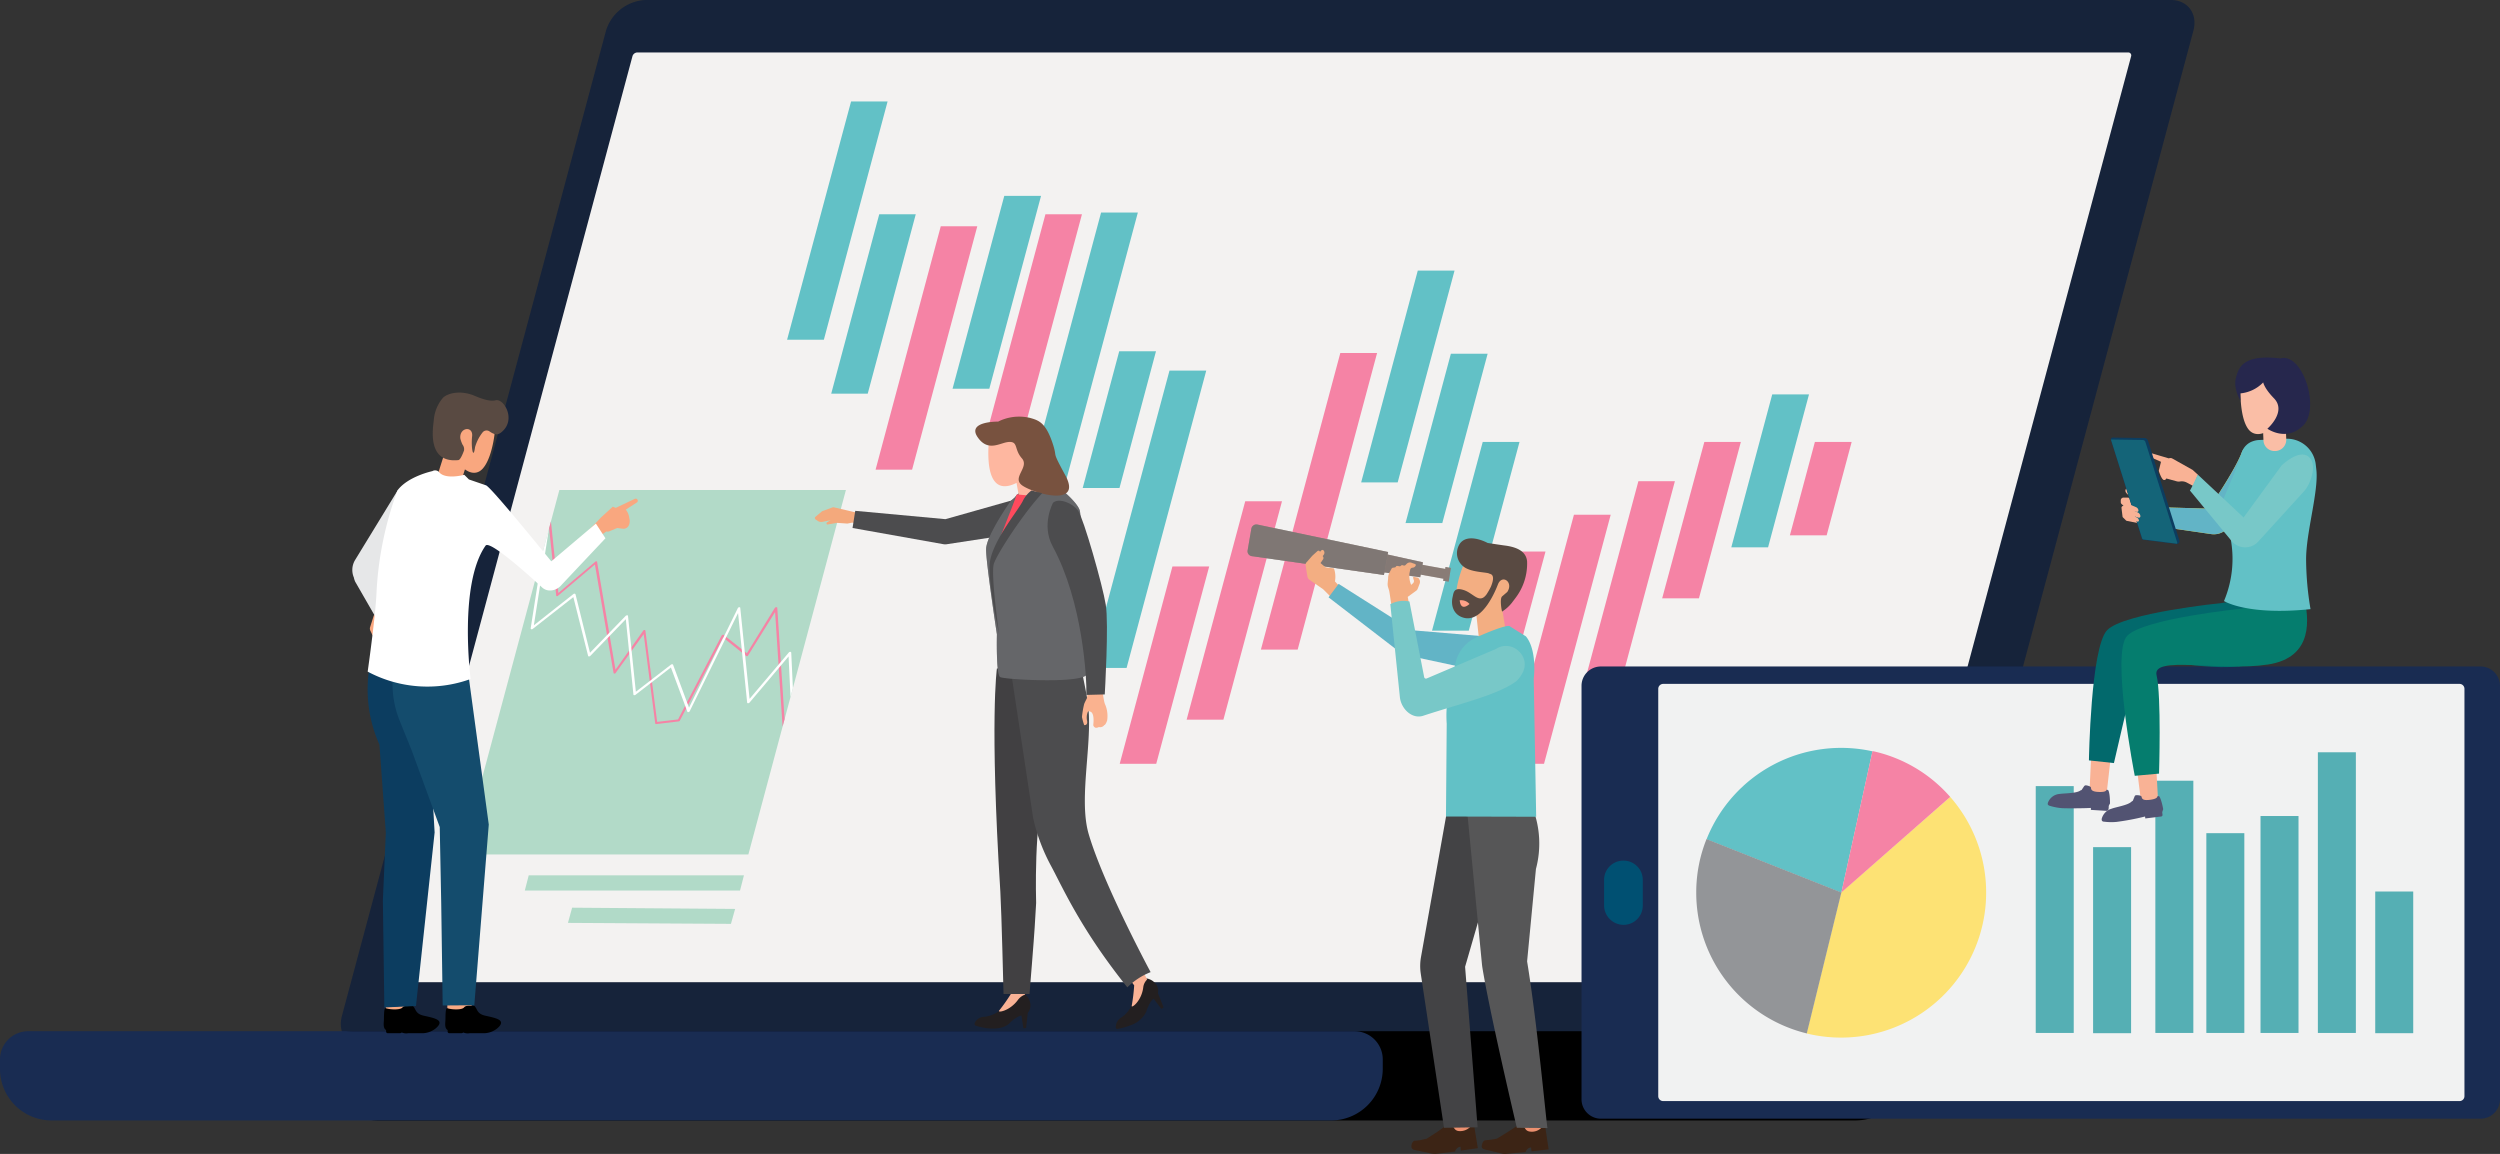 <svg xmlns="http://www.w3.org/2000/svg" xmlns:xlink="http://www.w3.org/1999/xlink" width="594.309" height="274.321" viewBox="0 0 594.309 274.321">
  <rect x="0" y="0" width="594.309" height="274.321" fill="#333333" stroke="none"/>
  <defs>
    <clipPath id="clip-path">
      <path id="Trazado_1445" data-name="Trazado 1445" d="M701.9,519.849h68.177L793.269,433.2H725.15Z" transform="translate(-701.9 -433.2)"/>
    </clipPath>
    <radialGradient id="radial-gradient" cx="0.8" cy="0.092" r="0.684" gradientTransform="matrix(-2.327, 0.087, 0.204, 1, 41.518, -2.795)" gradientUnits="objectBoundingBox">
      <stop offset="0" stop-color="#fff"/>
      <stop offset="1" stop-color="#808285"/>
    </radialGradient>
    <radialGradient id="radial-gradient-2" cx="1.039" cy="0.031" r="1.187" gradientTransform="matrix(-1.899, 0.052, 0.09, 0.907, 12.824, -0.725)" xlink:href="#radial-gradient"/>
    <radialGradient id="radial-gradient-3" cx="0.661" cy="-0.233" r="1.476" gradientTransform="translate(-31.781) scale(0.507 1)" gradientUnits="objectBoundingBox">
      <stop offset="0" stop-color="#fff"/>
      <stop offset="0.135" stop-color="#f3f3f4"/>
      <stop offset="0.378" stop-color="#d4d5d5"/>
      <stop offset="0.697" stop-color="#a2a3a5"/>
      <stop offset="1" stop-color="#6d6e71"/>
    </radialGradient>
    <radialGradient id="radial-gradient-4" cx="0.7" cy="-0.163" r="0.907" gradientTransform="translate(-17.984) scale(0.482 1)" gradientUnits="objectBoundingBox">
      <stop offset="0" stop-color="#fff"/>
      <stop offset="0.13" stop-color="#f5f5f5"/>
      <stop offset="0.348" stop-color="#dbdbdc"/>
      <stop offset="0.629" stop-color="#b0b0b2"/>
      <stop offset="0.959" stop-color="#757679"/>
      <stop offset="1" stop-color="#6d6e71"/>
    </radialGradient>
    <radialGradient id="radial-gradient-5" cx="0.516" cy="-0.334" r="1.705" gradientTransform="translate(-4.434) scale(0.36 1)" gradientUnits="objectBoundingBox">
      <stop offset="0" stop-color="#fff"/>
      <stop offset="0.156" stop-color="#fbfbfb"/>
      <stop offset="0.323" stop-color="#eee"/>
      <stop offset="0.495" stop-color="#d8d9da"/>
      <stop offset="0.67" stop-color="#bbbbbc"/>
      <stop offset="0.847" stop-color="#949597"/>
      <stop offset="1" stop-color="#6d6e71"/>
    </radialGradient>
  </defs>
  <g id="Grupo_1932" data-name="Grupo 1932" transform="translate(0)">
    <g id="Grupo_1976" data-name="Grupo 1976" transform="translate(0)">
      <g id="Grupo_1975" data-name="Grupo 1975" transform="translate(81.018 0)">
        <path id="Trazado_1422" data-name="Trazado 1422" d="M157.374,482.176h362.68a10.33,10.33,0,0,0,9.323-7.342l62.758-234.192c1.107-4.079-1.34-7.342-5.361-7.342H224.095a10.33,10.33,0,0,0-9.323,7.342L152.013,474.776C150.906,478.913,153.295,482.176,157.374,482.176Z" transform="translate(-151.742 -233.3)" fill="#16233a"/>
        <path id="Trazado_1423" data-name="Trazado 1423" d="M178.281,475.723H532.687a1.242,1.242,0,0,0,1.165-.932L592.59,255.632a.7.7,0,0,0-.7-.932H237.485a1.242,1.242,0,0,0-1.165.932L177.582,474.79A.7.7,0,0,0,178.281,475.723Z" transform="translate(-166.997 -242.23)" fill="#f3f2f1"/>
        <g id="Grupo_1968" data-name="Grupo 1968" transform="translate(106.091 24.124)">
          <g id="Grupo_1966" data-name="Grupo 1966" transform="translate(79.074 40.207)">
            <path id="Trazado_1424" data-name="Trazado 1424" d="M291.6,435.8h8.741l5.944-22.2h-8.741Z" transform="translate(-132.286 -372.868)" fill="#f583a5"/>
            <path id="Trazado_1425" data-name="Trazado 1425" d="M309,430.561h8.741l9.731-36.361h-8.741Z" transform="translate(-163.613 -364.773)" fill="#62c1c6"/>
            <path id="Trazado_1426" data-name="Trazado 1426" d="M336.8,450.777h8.741l9.964-37.177h-8.682Z" transform="translate(-207.846 -372.868)" fill="#f583a5"/>
            <path id="Trazado_1427" data-name="Trazado 1427" d="M363.7,477.441h8.682L385.2,429.6H376.52Z" transform="translate(-253.218 -379.545)" fill="#f583a5"/>
            <path id="Trazado_1428" data-name="Trazado 1428" d="M389.9,502.5h8.741l15.85-59.2H405.75Z" transform="translate(-297.773 -385.262)" fill="#f583a5"/>
            <path id="Trazado_1429" data-name="Trazado 1429" d="M416.5,499.09h8.741L436.2,458.3h-8.741Z" transform="translate(-334.979 -391.521)" fill="#f583a5"/>
            <path id="Trazado_1430" data-name="Trazado 1430" d="M427.1,458.469h8.741L447.9,413.6h-8.741Z" transform="translate(-352.862 -372.868)" fill="#62c1c6"/>
            <path id="Trazado_1431" data-name="Trazado 1431" d="M440.1,417.865h8.741l10.78-40.265H450.88Z" transform="translate(-372.156 -357.846)" fill="#62c1c6"/>
            <path id="Trazado_1432" data-name="Trazado 1432" d="M453.6,394.046h8.682L475.8,343.7h-8.741Z" transform="translate(-396.203 -343.7)" fill="#62c1c6"/>
            <path id="Trazado_1433" data-name="Trazado 1433" d="M485.2,447.808h8.741l18.88-70.508H504.08Z" transform="translate(-451.636 -357.721)" fill="#f583a5"/>
            <path id="Trazado_1434" data-name="Trazado 1434" d="M524,489.72h8.741l13.927-51.92h-8.741Z" transform="translate(-508.092 -382.967)" fill="#f583a5"/>
            <path id="Trazado_1435" data-name="Trazado 1435" d="M553.7,511.308h8.682L574.969,464.4h-8.741Z" transform="translate(-553.7 -394.067)" fill="#f583a5"/>
          </g>
          <path id="Trazado_1436" data-name="Trazado 1436" d="M554.9,455.183h8.741L582.579,384.5h-8.741Z" transform="translate(-482.935 -320.518)" fill="#62c1c6"/>
          <g id="Grupo_1967" data-name="Grupo 1967">
            <path id="Trazado_1437" data-name="Trazado 1437" d="M575.4,409.115h8.741l8.682-32.515h-8.741Z" transform="translate(-505.125 -317.222)" fill="#62c1c6"/>
            <path id="Trazado_1438" data-name="Trazado 1438" d="M582.8,384.39h8.741L608.789,320h-8.741Z" transform="translate(-525.403 -293.603)" fill="#62c1c6"/>
            <path id="Trazado_1439" data-name="Trazado 1439" d="M605.6,370.464h8.682L627.626,320.7h-8.682Z" transform="translate(-557.526 -293.895)" fill="#f583a5"/>
            <path id="Trazado_1440" data-name="Trazado 1440" d="M622.3,359.059h8.741l12.3-45.859H634.6Z" transform="translate(-582.967 -290.766)" fill="#62c1c6"/>
            <path id="Trazado_1441" data-name="Trazado 1441" d="M648.3,383.463h8.682l15.5-57.863H663.8Z" transform="translate(-627.264 -295.94)" fill="#f583a5"/>
            <path id="Trazado_1442" data-name="Trazado 1442" d="M673.4,363.355h8.682L693.5,320.7h-8.682Z" transform="translate(-662.911 -293.895)" fill="#62c1c6"/>
            <path id="Trazado_1443" data-name="Trazado 1443" d="M684.9,331.34h8.741l15.151-56.64h-8.682Z" transform="translate(-684.9 -274.7)" fill="#62c1c6"/>
          </g>
        </g>
        <g id="Grupo_1974" data-name="Grupo 1974" transform="translate(28.707 116.484)">
          <g id="Grupo_1973" data-name="Grupo 1973">
            <g id="Grupo_1969" data-name="Grupo 1969" clip-path="url(#clip-path)">
              <path id="Trazado_1444" data-name="Trazado 1444" d="M701.9,519.849h68.177L793.269,433.2H725.15Z" transform="translate(-701.9 -433.2)" fill="#b2dac8"/>
            </g>
            <g id="Grupo_1972" data-name="Grupo 1972" clip-path="url(#clip-path)">
              <g id="Grupo_1970" data-name="Grupo 1970" transform="translate(20.278 3.788)">
                <path id="Trazado_1446" data-name="Trazado 1446" d="M782.507,497.855l.583-.175-2.214-33.739c0-.117-.117-.175-.233-.175a.5.5,0,0,0-.35.175l-6.643,10.78-5.536-4.37a.177.177,0,0,0-.233,0,.808.808,0,0,0-.233.175l-10.372,19.929-4.953.583-2.8-21.677c0-.117-.117-.175-.233-.175h0a.32.32,0,0,0-.291.175l-6.585,9.265-4.37-25.581a.155.155,0,0,0-.175-.175.321.321,0,0,0-.291.117l-8.741,7.4L726.683,439.7l-.583.175,2.214,21.094a.154.154,0,0,0,.175.175c.117,0,.233,0,.291-.117l8.741-7.4,4.429,25.756c.058.233.408.233.525,0l6.643-9.207,2.739,21.211c0,.117.117.175.233.175l5.361-.641a.387.387,0,0,0,.291-.233L768,470.992l5.478,4.37a.351.351,0,0,0,.233.058c.117,0,.175-.117.233-.175l6.41-10.314Z" transform="translate(-726.1 -439.7)" fill="#f583a5"/>
              </g>
              <g id="Grupo_1971" data-name="Grupo 1971" transform="translate(16.432 3.788)">
                <path id="Trazado_1447" data-name="Trazado 1447" d="M784.959,491.154l.641-.175-.758-16.374c0-.117-.058-.175-.233-.233a.5.5,0,0,0-.35.175l-9.323,11.013-2.214-21.619c0-.117-.117-.175-.233-.175a.479.479,0,0,0-.35.233l-11.6,23.658-3.788-10.2c0-.058-.117-.117-.175-.117a.525.525,0,0,0-.291.058L747.9,483.87l-1.865-18.006a.186.186,0,0,0-.175-.175.827.827,0,0,0-.35.117L737,474.6l-3.438-13.869c0-.058-.117-.117-.175-.175a.437.437,0,0,0-.291.058l-9.44,7.459,4.429-28.378-.641.058L722.9,468.777c0,.117.058.233.117.233a.385.385,0,0,0,.35-.058l9.673-7.575,3.5,13.927c0,.117.117.175.233.175a.445.445,0,0,0,.291-.117l8.449-8.741,1.806,17.889a.155.155,0,0,0,.175.175.436.436,0,0,0,.291-.058l8.449-6.526,3.9,10.489a.213.213,0,0,0,.291.117.387.387,0,0,0,.291-.233L772.2,465.165l2.156,21.269c0,.117.117.175.233.175a.5.5,0,0,0,.35-.175l9.265-10.955Z" transform="translate(-722.9 -439.7)" fill="#fff"/>
              </g>
            </g>
          </g>
          <path id="Trazado_1449" data-name="Trazado 1449" d="M743.5,594.013h51.162l.932-3.613H744.432Z" transform="translate(-728.466 -498.798)" fill="#b1dac8"/>
          <path id="Trazado_1450" data-name="Trazado 1450" d="M747.1,607.213l38.75.233.991-3.555-38.75-.291Z" transform="translate(-721.81 -504.306)" fill="#b1dac8"/>
        </g>
      </g>
      <path id="Trazado_1451" data-name="Trazado 1451" d="M280.769,675.211H631.854a13.156,13.156,0,0,0,13.169-13.169v-.874A7.162,7.162,0,0,0,637.856,654H274.767a7.162,7.162,0,0,0-7.167,7.167v.874A13.156,13.156,0,0,0,280.769,675.211Z" transform="translate(-190.857 -408.853)"/>
      <path id="Trazado_1452" data-name="Trazado 1452" d="M495.137,675.211H799.313a12.3,12.3,0,0,0,12.3-12.3V660.7a6.7,6.7,0,0,0-6.7-6.7H489.6a6.7,6.7,0,0,0-6.7,6.7v2.214A12.248,12.248,0,0,0,495.137,675.211Z" transform="translate(-482.9 -408.853)" fill="#192c52"/>
    </g>
    <g id="Grupo_1986" data-name="Grupo 1986" transform="translate(193.705 99.016)">
      <g id="Grupo_1979" data-name="Grupo 1979" transform="translate(37.982 46.953)">
        <g id="Grupo_1977" data-name="Grupo 1977" transform="translate(30.826 76.161)">
          <path id="Trazado_1453" data-name="Trazado 1453" d="M572.325,644.112a2.689,2.689,0,0,1,1.4-2.447,6.731,6.731,0,0,0,2.039-2.214c.816-1.515,2.447-6.526,3.613-7.051A3.52,3.52,0,0,1,582,633.973a2.706,2.706,0,0,1,.35,1.981l1.34,3.38-.524.35-1.865-2.447-.525.524a9.837,9.837,0,0,0-1.224,2.622,6.4,6.4,0,0,1-3.963,3.263,14.088,14.088,0,0,1-2.68.758.44.44,0,0,1-.466-.058C572.384,644.346,572.325,644.229,572.325,644.112Z" transform="translate(-569.587 -621.969)" fill="#231f20"/>
          <path id="Trazado_1454" data-name="Trazado 1454" d="M589.239,625.047,583.3,614.5l-4.2,2.68,7.109,9.44a43.561,43.561,0,0,1-.583,4.836c-.175.758,2.331-1.049,2.739-4.37a3.005,3.005,0,0,1,.874-1.806Z" transform="translate(-579.1 -614.5)" fill="#f9b295"/>
        </g>
        <g id="Grupo_1978" data-name="Grupo 1978" transform="translate(0 78.608)">
          <path id="Trazado_1455" data-name="Trazado 1455" d="M626.587,645.65a2.6,2.6,0,0,1,2.389-1.515,6.96,6.96,0,0,0,2.855-.991c1.457-.932,5.244-4.6,6.468-4.545a3.585,3.585,0,0,1,1.573,2.68,2.847,2.847,0,0,1-.641,1.923l-.408,3.613-.641.058-.466-3.03a3.283,3.283,0,0,0-.7.233,8.182,8.182,0,0,0-2.273,1.748c-1.34,1.107-3.263,1.224-5.07,1.049a13.737,13.737,0,0,1-2.681-.583c-.175-.058-.35-.117-.408-.291Z" transform="translate(-626.587 -627.004)" fill="#231f20"/>
          <path id="Trazado_1456" data-name="Trazado 1456" d="M633.625,630.412l.816-11.713-4.953.408.758,11.3a41.121,41.121,0,0,1-2.8,3.962c-.466.583,2.564.117,4.487-2.564a3.63,3.63,0,0,1,1.632-1.224A.214.214,0,0,0,633.625,630.412Z" transform="translate(-621.621 -618.7)" fill="#f9b295"/>
        </g>
        <path id="Trazado_1457" data-name="Trazado 1457" d="M623.243,534.728c2.8-6.41,7.109-19.987,4.72-28.495L611.589,506s-1.748,12.12.816,53.085c.291,4.953.757,24.3.757,24.3h6.177s1.107-13.577,1.224-15.791l.35-5.827S620.271,541.487,623.243,534.728Z" transform="translate(-606.286 -493.064)" fill="#414042"/>
        <path id="Trazado_1458" data-name="Trazado 1458" d="M589.2,543.7c2.8,5.186,7.051,15.034,18.122,28.844a16.218,16.218,0,0,1,5.536-3.613s-11.13-20.686-14.684-32.69c-2.681-8.915,1.34-23.075-.408-32.457-1.748-9.44-2.273-10.2-2.273-10.2L577.6,483.8l7.342,48.54A43.814,43.814,0,0,0,589.2,543.7Z" transform="translate(-571.015 -483.8)" fill="#4c4c4e"/>
      </g>
      <g id="Grupo_1985" data-name="Grupo 1985" transform="translate(0)">
        <g id="Grupo_1980" data-name="Grupo 1980" transform="translate(0 19.158)">
          <path id="Trazado_1459" data-name="Trazado 1459" d="M705.774,441.6l-2.739-.641-3.263-.758-2.389.874a.938.938,0,0,0-.408.233l-1.457,1.224a.389.389,0,0,0,.058.583l.524.35a1.492,1.492,0,0,0,1.107.233l1.981-.408-.874.524a.3.3,0,0,0,.058.524h0l2.331-.408,2.447.175,1.165-.233,1.573.35C705.891,444.337,707.522,442.006,705.774,441.6Z" transform="translate(-695.413 -437.811)" fill="#f4a97c"/>
          <path id="Trazado_1460" data-name="Trazado 1460" d="M646.493,447.288l21.327-3.263-3.2-7.925-18.53,5.244-21.444-1.981L624,443.442l21.56,3.846A2.5,2.5,0,0,0,646.493,447.288Z" transform="translate(-615.037 -436.1)" fill="#4c4c4e"/>
        </g>
        <g id="Grupo_1981" data-name="Grupo 1981" transform="translate(41.828 17.818)">
          <path id="Trazado_1461" data-name="Trazado 1461" d="M636.626,433.8a7.2,7.2,0,0,0-2.972,4.429c-.758,3.2-4.254,13.81-4.254,13.81l3.962-6.177s2.622-9.615,3.846-10.547Z" transform="translate(-629.4 -433.8)" fill="#464647"/>
          <path id="Trazado_1462" data-name="Trazado 1462" d="M636.626,433.8a7.2,7.2,0,0,0-2.972,4.429c-.758,3.2-4.254,13.81-4.254,13.81l3.962-6.177s2.622-9.615,3.846-10.547Z" transform="translate(-629.4 -433.8)" opacity="0.5" fill="url(#radial-gradient)"/>
        </g>
        <g id="Grupo_1983" data-name="Grupo 1983" transform="translate(38.145)">
          <path id="Trazado_1463" data-name="Trazado 1463" d="M605.273,466.59s-2.68-17.6-2.564-20.337c.116-2.8,4.137-8.915,5.711-11.188a3.605,3.605,0,0,1,1.107-.932c-.816,2.855-2.214,7.051-2.214,7.051l8.333-9.382a29.418,29.418,0,0,0,2.855-.816c.583-.35,5.885,4.021,6.468,6.177s-.874,11.13-.7,16.491c0,0,4.836,20.978,2.039,22.784-2.739,1.806-19.229.874-20.278.291C605.04,476.088,605.273,466.59,605.273,466.59Z" transform="translate(-600.134 -414.8)" fill="#4b4b4d"/>
          <path id="Trazado_1464" data-name="Trazado 1464" d="M605.273,466.59s-2.68-17.6-2.564-20.337c.116-2.8,4.137-8.915,5.711-11.188a3.605,3.605,0,0,1,1.107-.932c-.816,2.855-2.214,7.051-2.214,7.051l8.333-9.382a29.418,29.418,0,0,0,2.855-.816c.583-.35,5.885,4.021,6.468,6.177s-.874,11.13-.7,16.491c0,0,4.836,20.978,2.039,22.784-2.739,1.806-19.229.874-20.278.291C605.04,476.088,605.273,466.59,605.273,466.59Z" transform="translate(-600.134 -414.8)" opacity="0.5" fill="url(#radial-gradient-2)"/>
          <g id="Grupo_1982" data-name="Grupo 1982">
            <path id="Trazado_1465" data-name="Trazado 1465" d="M623.07,411.155c-.35,4.37-.35,13.286,6.585,9.79l.466,2.622a1.8,1.8,0,0,0,2.1,1.457h0a3.546,3.546,0,0,0,2.855-3.9l-1.049-8.916a4.963,4.963,0,0,0-5.769-4.254l-2.855.524A3.046,3.046,0,0,0,623.07,411.155Z" transform="translate(-619.853 -405.166)" fill="#feb7a0"/>
            <path id="Trazado_1466" data-name="Trazado 1466" d="M616.289,404.433s-7.459-.117-4.895,3.671,5.536,1.165,7.575,1.165c2.1-.058,1.107,1.806,2.972,3.9,1.865,2.156-2.564,4.6.117,6.468s14.393,5.3,10.2-2.447c-3.38-6.235-1.806-3.788-2.914-7.284-1.69-5.244-3.38-5.769-5.477-6.352A11.105,11.105,0,0,0,616.289,404.433Z" transform="translate(-610.858 -403.223)" fill="#78523f"/>
          </g>
          <path id="Trazado_1467" data-name="Trazado 1467" d="M630.488,435c0,.175-3.788,9.848-3.788,9.848l6.992-9.556Z" transform="translate(-620.628 -416.483)" fill="#ff4a5d"/>
          <path id="Trazado_1468" data-name="Trazado 1468" d="M621.809,451.289c.175-5.419,6.876-13.111,7.983-15.558a6.84,6.84,0,0,1,1.981-2.331c.7.175,1.69.466,2.564.641-4.37,4.6-10.955,14.684-11.538,16.9-.7,2.739,1.282,16.607,1.282,16.607S621.634,456.708,621.809,451.289Z" transform="translate(-618.417 -415.815)" fill="#4c4c4e"/>
        </g>
        <g id="Grupo_1984" data-name="Grupo 1984" transform="translate(55.325 20.016)">
          <path id="Trazado_1469" data-name="Trazado 1469" d="M599.234,521.68a1.371,1.371,0,0,1-.758.175h0a.823.823,0,0,1-.583-.641c.117-.932.175-2.447-.408-3.03,0,0-.641-.466-.874-.117a3.5,3.5,0,0,0-.175,2.156c.175,1.165-.7.991-.7.991a14.18,14.18,0,0,1-.524-1.923,21.4,21.4,0,0,1,.524-3.088c.175-.466.641-1.34.641-1.34l.641-3.9,2.8-.758s.408,5.244.932,6.177a7,7,0,0,1,.466,3.613c0,.175-.408,1.224-.7,1.224A1.189,1.189,0,0,1,599.234,521.68Z" transform="translate(-587.033 -467.879)" fill="#fab28f"/>
          <path id="Trazado_1470" data-name="Trazado 1470" d="M596.715,438.055s-2.855,5.186-.117,10.314c7.226,13.286,8.158,31.583,8.041,35.371l4.37-.117s.991-16.84.233-21.327c-.7-4.487-5.3-20.628-6.585-22.376C601.376,438.113,598.055,436.831,596.715,438.055Z" transform="translate(-595.41 -437.572)" fill="#4c4c4e"/>
        </g>
      </g>
    </g>
    <g id="Grupo_1996" data-name="Grupo 1996" transform="translate(83.756 93.331)">
      <g id="Grupo_1993" data-name="Grupo 1993" transform="translate(3.636 61.03)">
        <g id="Grupo_1987" data-name="Grupo 1987" transform="translate(3.819 78.142)">
          <rect id="Rectángulo_777" data-name="Rectángulo 777" width="5.769" height="8.1" transform="translate(0.507)" fill="#f9aa83"/>
          <path id="Trazado_1471" data-name="Trazado 1471" d="M867.729,647.2c.058-.758-.058-3.2.466-3.03.991.35,3.438.466,3.962-.175.466-.583,1.515-.408,2.156-.408a.558.558,0,0,1,.524.291c.524.641.466,1.69,2.506,2.1,2.622.583,4.895,1.049,2.8,2.914a5.094,5.094,0,0,1-3.438,1.224h-3.2a2.673,2.673,0,0,1-1.515-.175.9.9,0,0,1-.408.175h-2.914a.4.4,0,0,1-.408-.408v-.35C867.729,649.06,867.613,648.361,867.729,647.2Z" transform="translate(-867.688 -636.998)"/>
        </g>
        <g id="Grupo_1988" data-name="Grupo 1988" transform="translate(18.445 78.142)">
          <rect id="Rectángulo_778" data-name="Rectángulo 778" width="5.769" height="8.1" transform="translate(0.507)" fill="#f9aa83"/>
          <path id="Trazado_1472" data-name="Trazado 1472" d="M842.629,647.2c.058-.758-.058-3.2.466-3.03.991.35,3.438.466,3.963-.175.466-.583,1.515-.408,2.156-.408a.509.509,0,0,1,.524.291c.524.641.466,1.69,2.506,2.1,2.622.583,4.895,1.049,2.8,2.914a5.1,5.1,0,0,1-3.438,1.224h-3.2a2.674,2.674,0,0,1-1.515-.175.9.9,0,0,1-.408.175h-2.914a.4.4,0,0,1-.408-.408v-.35C842.629,649.06,842.513,648.361,842.629,647.2Z" transform="translate(-842.588 -636.998)"/>
        </g>
        <g id="Grupo_1992" data-name="Grupo 1992" transform="translate(0)">
          <g id="Grupo_1990" data-name="Grupo 1990" transform="translate(0 0)">
            <g id="Grupo_1989" data-name="Grupo 1989">
              <path id="Trazado_1473" data-name="Trazado 1473" d="M881.194,582.985l-7.517.35-.35-25.465.7-16.083-1.515-20.919h0a32.083,32.083,0,0,1-2.331-18.647l.7-4.021,12.3,1.282,2.447,42.247Z" transform="translate(-869.7 -498.2)" fill="#0c3d60"/>
            </g>
          </g>
          <g id="Grupo_1991" data-name="Grupo 1991" transform="translate(5.928)">
            <path id="Trazado_1474" data-name="Trazado 1474" d="M867.034,582.81l-7.517.058-.35-24.416-.35-18.006-6.7-18.3-2.739-6.759a23.42,23.42,0,0,1-1.748-10.2l.35-6.993,17.015,1.34,5.478,40.324Z" transform="translate(-847.6 -498.2)" fill="#144c6d"/>
          </g>
        </g>
      </g>
      <g id="Grupo_1995" data-name="Grupo 1995" transform="translate(0)">
        <path id="Trazado_1475" data-name="Trazado 1475" d="M884.218,479.333l.816,2.039,2.156,1.165,2.04.233a.4.4,0,0,1,.408.408h0a.56.56,0,0,1-.408.524l-2.273.175-1.865.291-.233.35a.535.535,0,0,1-.35.233l-.408.058a.483.483,0,0,1-.466-.175l-.35-.466-.35.932a.992.992,0,0,0,0,.583l.35,1.049a.563.563,0,0,1-.291.7h0a.334.334,0,0,1-.408-.117l-.408-.583-.524.233a.367.367,0,0,1-.466-.175l-.466-.991a1.143,1.143,0,0,1-.058-.874l.874-2.739.874-.932.175-2.156Z" transform="translate(-876.431 -429.2)" fill="#f9a77f"/>
        <path id="Trazado_1476" data-name="Trazado 1476" d="M889.133,430l-8.974,1.981-10.081,16.491a4.593,4.593,0,0,0-.291,4.254v.058a5.131,5.131,0,0,0,.291.874l4.662,8.1,3.322-.816-.641-10.431C881.908,443.286,889.133,430,889.133,430Z" transform="translate(-869.4 -408.711)" fill="#e6e7e8"/>
        <g id="Grupo_1994" data-name="Grupo 1994" transform="translate(19.12)">
          <path id="Trazado_1477" data-name="Trazado 1477" d="M854.149,423.348h0a2.911,2.911,0,0,1-1.923-3.613l4.545-14.335,5.536,1.69-4.545,14.335A2.865,2.865,0,0,1,854.149,423.348Z" transform="translate(-851.612 -398.446)" fill="#f9a77f"/>
          <path id="Trazado_1478" data-name="Trazado 1478" d="M858.251,407.664a2.014,2.014,0,0,0-.408-1.515c-1.515-2.04-5.885-2.8-6.468-2.914a5.091,5.091,0,0,0-2.331,9.906c1.69,3.03,4.545,4.6,6.468,2.389C857.261,413.549,858.018,409.412,858.251,407.664Z" transform="translate(-843.595 -397.505)" fill="#f9a77f"/>
          <path id="Trazado_1479" data-name="Trazado 1479" d="M854.483,395.292c-1.515.408-3.846-.583-5.244-1.165-3.088-1.224-6.118-.583-7.284.583a9.2,9.2,0,0,0-2.156,5.128c-.058,1.282-2.04,10.489,5.827,9.673.524-.058,1.165-1.806,1.34-2.273a1.767,1.767,0,0,0-.35-1.4,7.3,7.3,0,0,1-.524-1.457c-.291-2.68,3.088-3.088,2.8-.524-.291,2.622.291,5.769.7,2.564a10.113,10.113,0,0,1,1.748-3.438,1.211,1.211,0,0,1,1.69-.291c.991.7,1.806.932,2.622.35C859.611,400.129,856.464,394.768,854.483,395.292Z" transform="translate(-839.535 -393.466)" fill="#594a42"/>
        </g>
        <path id="Trazado_1480" data-name="Trazado 1480" d="M790.762,441.138l2.739-2.506.7.291,4.545-2.156a.49.49,0,0,1,.641.233h0a.483.483,0,0,1-.175.641l-2.622,1.69h0a3.95,3.95,0,0,1,.758,1.573l.117.641a2.426,2.426,0,0,1-.175,1.573h0a1.369,1.369,0,0,1-1.4.758l-1.34-.175-1.806.758a1.108,1.108,0,0,1-.758.058l-1.107.758c-.291-.058-2.447,3.147-2.447,3.147l-1.632-3.2Z" transform="translate(-731.58 -411.516)" fill="#f9a77f"/>
        <path id="Trazado_1481" data-name="Trazado 1481" d="M854.251,437.838l-10.605,8.974c-2.68-3.263-14.218-17.481-15.5-18.064l-4.079-1.4-1.107-1.107s-4.37,1.224-5.944-.583a1.266,1.266,0,0,0-1.632-.291h0s-5.769,1.224-8.275,4.545A81,81,0,0,0,802.1,454.27c-.233,5.3-1.748,16.258-2.1,18.763a30.108,30.108,0,0,0,24.474,1.748s-2.914-22.493,3.555-31.7c1.107-1.573,13.461,9.964,13.461,9.964a2.747,2.747,0,0,0,1.748.7,3.419,3.419,0,0,0,1.34-.233,3.841,3.841,0,0,0,1.573-1.165l10.372-11.013Z" transform="translate(-796.35 -406.701)" fill="#fff"/>
      </g>
    </g>
    <g id="Grupo_2000" data-name="Grupo 2000" transform="translate(375.966 158.44)">
      <g id="Grupo_1999" data-name="Grupo 1999">
        <path id="Trazado_1482" data-name="Trazado 1482" d="M27.1,509.8v98.3a4.613,4.613,0,0,0,4.6,4.6H240.839a4.613,4.613,0,0,0,4.6-4.6V509.8a4.613,4.613,0,0,0-4.6-4.6H31.762A4.589,4.589,0,0,0,27.1,509.8Z" transform="translate(-27.1 -505.2)" fill="#192c52"/>
        <path id="Trazado_1483" data-name="Trazado 1483" d="M41.6,513.465v96.847a1.169,1.169,0,0,0,1.165,1.165H232.089a1.169,1.169,0,0,0,1.165-1.165V513.465a1.169,1.169,0,0,0-1.165-1.165H42.824A1.183,1.183,0,0,0,41.6,513.465Z" transform="translate(-23.361 -508.163)" fill="#f1f2f2"/>
        <g id="Grupo_1997" data-name="Grupo 1997" transform="translate(107.977 20.395)">
          <rect id="Rectángulo_779" data-name="Rectángulo 779" width="9.032" height="33.681" transform="translate(80.706 33.098)" fill="#55afb4"/>
          <rect id="Rectángulo_780" data-name="Rectángulo 780" width="9.032" height="66.721" transform="translate(67.07)" fill="#55afb4"/>
          <rect id="Rectángulo_781" data-name="Rectángulo 781" width="9.032" height="51.57" transform="translate(53.435 15.151)" fill="#55afb4"/>
          <rect id="Rectángulo_782" data-name="Rectángulo 782" width="9.032" height="47.491" transform="translate(40.557 19.23)" fill="#55afb4"/>
          <rect id="Rectángulo_783" data-name="Rectángulo 783" width="9.032" height="59.961" transform="translate(28.436 6.759)" fill="#55afb4"/>
          <rect id="Rectángulo_784" data-name="Rectángulo 784" width="9.032" height="44.228" transform="translate(13.635 22.551)" fill="#55afb4"/>
          <rect id="Rectángulo_785" data-name="Rectángulo 785" width="9.032" height="58.679" transform="translate(0 8.041)" fill="#55afb4"/>
        </g>
        <g id="Grupo_1998" data-name="Grupo 1998" transform="translate(27.271 19.346)">
          <path id="Trazado_1484" data-name="Trazado 1484" d="M270.847,558.4A34.491,34.491,0,0,1,236.7,614.632l8.216-33.506Z" transform="translate(-210.478 -546.746)" fill="#fde274"/>
          <path id="Trazado_1485" data-name="Trazado 1485" d="M315.149,572.838l-32.049-12.7a34.423,34.423,0,0,1,39.45-20.919Z" transform="translate(-280.653 -538.4)" fill="#62c1c6"/>
          <path id="Trazado_1486" data-name="Trazado 1486" d="M258.8,539.7a34.082,34.082,0,0,1,18.472,10.9L251.4,573.323Z" transform="translate(-216.903 -538.943)" fill="#f583a5"/>
          <path id="Trazado_1487" data-name="Trazado 1487" d="M322.08,621.809A34.451,34.451,0,0,1,295.8,588.3a34.006,34.006,0,0,1,2.447-12.7L330.3,588.3Z" transform="translate(-295.8 -553.923)" fill="#939598"/>
        </g>
      </g>
      <path id="Trazado_1488" data-name="Trazado 1488" d="M381.4,599.667h0a4.576,4.576,0,0,0,4.6-4.6V589a4.576,4.576,0,0,0-4.6-4.6h0a4.576,4.576,0,0,0-4.6,4.6v6.06A4.651,4.651,0,0,0,381.4,599.667Z" transform="translate(-371.439 -538.249)" fill="#005072"/>
    </g>
    <g id="Grupo_2009" data-name="Grupo 2009" transform="translate(486.798 84.999)">
      <g id="Grupo_2001" data-name="Grupo 2001" transform="translate(12.82 90.339)">
        <path id="Trazado_1489" data-name="Trazado 1489" d="M171.611,534.2l.816,14.917-4.021.466L166.6,535.249Z" transform="translate(-159.025 -534.2)" fill="#f9b295"/>
        <path id="Trazado_1490" data-name="Trazado 1490" d="M179.126,561.021c-.466-2.506-.932-3.03-.932-3.03-.874-.35.233.408-1.865.757-2.389.408-2.214-.408-2.389-.757-.117-.233-.758-.291-1.165-.291a.443.443,0,0,0-.466.35l-.408.991h0c-.117.058-.175.117-.291.175-.816.874-3.671,1.282-4.72,1.69a3.386,3.386,0,0,0-2.389,2.447.991.991,0,0,0,.058.408.53.53,0,0,0,.466.233,13.181,13.181,0,0,0,3.03.058,59.222,59.222,0,0,0,6.759-1.282l.058.466,3.788-.466a.372.372,0,0,0,.291-.466l-.058-.583Z" transform="translate(-164.5 -544.006)" fill="#525372"/>
      </g>
      <g id="Grupo_2002" data-name="Grupo 2002" transform="translate(0 88.883)">
        <path id="Trazado_1491" data-name="Trazado 1491" d="M190.469,531.7l-1.69,14.859-4.079-.233.7-14.451Z" transform="translate(-174.794 -531.7)" fill="#f9b295"/>
        <path id="Trazado_1492" data-name="Trazado 1492" d="M201,558c0-2.564-.408-3.147-.408-3.147-.816-.466.175.408-1.923.408-2.447,0-2.1-.816-2.214-1.107-.117-.233-.7-.408-1.107-.466a.507.507,0,0,0-.524.233l-.583.874h0c-.117.058-.233.058-.291.117-.932.7-3.846.641-4.953.816a3.22,3.22,0,0,0-2.739,2.039.992.992,0,0,0-.058.408.616.616,0,0,0,.408.35,13.406,13.406,0,0,0,2.972.583c.874.058,4.895.058,6.876-.058v.466l3.788.233a.491.491,0,0,0,.408-.408l.058-.583C200.593,558.642,201,558,201,558Z" transform="translate(-186.2 -540.869)" fill="#525372"/>
      </g>
      <path id="Trazado_1493" data-name="Trazado 1493" d="M145.607,477.3s-23.308,2.331-27.271,6.468c-3.9,4.137-4.312,30.942-4.312,30.942l5.944.641s3.555-15.558,5.3-22.085c1.282-4.837,15.558.932,26.572-1.224,11.013-2.214,9.673-12.47,8.449-17.54Z" transform="translate(-104.234 -418.948)" fill="#02696c"/>
      <path id="Trazado_1494" data-name="Trazado 1494" d="M134.432,479.514s-23.309,2.331-27.271,6.468c-3.9,4.137,1.806,33.273,1.806,33.273l5.769-.524s.583-18.472-.583-23.367c-1.165-4.836,15.092-.816,26.455-2.564,11.072-1.69,9.731-11.188,8.566-16.2Z" transform="translate(-88.281 -419.825)" fill="#057d6e"/>
      <g id="Grupo_2004" data-name="Grupo 2004" transform="translate(17.365 20.203)">
        <path id="Trazado_1495" data-name="Trazado 1495" d="M174.331,437.311h-2.914a1.019,1.019,0,0,1-.816-.408l-1.806-2.506a1.545,1.545,0,0,0-.35-.291l-1.632-.816-1.4-.991s-.932.583,0,1.457,1.165,1.049,1.165,1.049l-1.049-.175h-.991a.647.647,0,0,0-.641.641v.408a.633.633,0,0,0,.233.524l.408.35-.117.058a.454.454,0,0,0-.35.524l.233,1.923a.445.445,0,0,0,.117.291l.7.7a.442.442,0,0,0,.233.117l3.147.641c.117,0,.233.058.35,0l1.573-.117h.175l3.729.35Z" transform="translate(-163.9 -421.542)" fill="#f9b295"/>
        <g id="Grupo_2003" data-name="Grupo 2003" transform="translate(6.208)">
          <path id="Trazado_1496" data-name="Trazado 1496" d="M120.988,433.4s-.583-3.03.233-4.254l14.276.408s6.352-9.207,7.925-13.577c0,0,1.923-3.38,4.72-1.632,1.748,1.107,3.263,2.564.35,6.643-2.04,2.855-5.944,9.149-8.041,12.587a4.443,4.443,0,0,1-4.312,2.039Z" transform="translate(-120.786 -413.839)" fill="#f4c827"/>
          <path id="Trazado_1497" data-name="Trazado 1497" d="M120.988,433.4s-.583-3.03.233-4.254l14.276.408s6.352-9.207,7.925-13.577c0,0,1.923-3.38,4.72-1.632,1.748,1.107,3.263,2.564.35,6.643-2.04,2.855-5.944,9.149-8.041,12.587a4.443,4.443,0,0,1-4.312,2.039Z" transform="translate(-120.786 -413.839)" fill="#62b4c6"/>
        </g>
      </g>
      <path id="Trazado_1498" data-name="Trazado 1498" d="M102.831,450.87s5.536,3.5,20.57,1.923a72.677,72.677,0,0,1-1.049-11.654c-.058-6.468,2.972-16.141,2.447-21.386-.058-.524-.117-1.049-.175-1.515a6.876,6.876,0,0,0-7.167-5.944l-6.177.291a5,5,0,0,0-1.573.291,4.1,4.1,0,0,0-2.564,2.447c-2.156,6.876-5.361,12.179-5.244,14.684.117,4.021,1.923,3.263,2.389,5.419A25.853,25.853,0,0,1,102.831,450.87Z" transform="translate(-60.934 -392.987)" fill="#62c1c6"/>
      <path id="Trazado_1499" data-name="Trazado 1499" d="M160.94,422.087l-4.778-2.68a.934.934,0,0,0-.874-.058l-4.312-1.282a.453.453,0,0,0-.583.175h0c-.233.408,0,.524.408.758l2.622,1.165-.466,1.865a.643.643,0,0,0,0,.466c.175.524.641,1.806,1.107,1.981h0a.481.481,0,0,0,.583-.291l.058-.058,2.331.641a1.946,1.946,0,0,0,.991.058h0a2.574,2.574,0,0,1,1.457.233l1.632.874,1.107-2.681Z" transform="translate(-126.501 -395.38)" fill="#f9b295"/>
      <path id="Trazado_1500" data-name="Trazado 1500" d="M105.256,423.5s-1.515,3.321-1.865,3.788l9.906,12a4.2,4.2,0,0,0,6.41.058l10.664-11.713a7.938,7.938,0,0,0,1.457-2.273c.7-1.69,1.457-4.429-.058-5.944-2.273-2.273-6.585,1.923-6.585,1.923l-9.032,12.354Z" transform="translate(-69.594 -395.681)" fill="#78c8c8"/>
      <g id="Grupo_2007" data-name="Grupo 2007" transform="translate(14.976 19.015)">
        <g id="Grupo_2005" data-name="Grupo 2005">
          <path id="Trazado_1501" data-name="Trazado 1501" d="M165.584,436.1l7.867.991a.638.638,0,0,0,.7-.816l-7.459-23.716a.875.875,0,0,0-.874-.641L158.3,411.8a.43.43,0,0,0-.408.583l7.342,23.425A.369.369,0,0,0,165.584,436.1Z" transform="translate(-157.834 -411.8)" fill="#0c3d60"/>
          <path id="Trazado_1502" data-name="Trazado 1502" d="M158.759,412.6l7.634.117a.7.7,0,0,1,.583.408l7.575,23.949a.256.256,0,0,1-.058.291h-.058l-7.867-.991a.369.369,0,0,1-.35-.291l-7.4-23.425A.057.057,0,0,1,158.759,412.6Z" transform="translate(-158.759 -412.134)" fill="#146478"/>
        </g>
        <g id="Grupo_2006" data-name="Grupo 2006" transform="translate(3.904 15.675)">
          <path id="Trazado_1503" data-name="Trazado 1503" d="M174.6,438.7l2.1.874a.938.938,0,0,1,.583.816h0c0,.233-.233.35-.466.291l-1.981-.524" transform="translate(-174.6 -438.7)" fill="#f9b295"/>
          <path id="Trazado_1504" data-name="Trazado 1504" d="M173.8,440.8l2.039.932a1.02,1.02,0,0,1,.583.874h0a.349.349,0,0,1-.408.35l-1.923-.583" transform="translate(-173.276 -439.576)" fill="#f9b295"/>
          <path id="Trazado_1505" data-name="Trazado 1505" d="M174.4,443.1l1.748.758a.929.929,0,0,1,.524.7h0a.292.292,0,0,1-.35.291l-1.632-.466" transform="translate(-173.876 -440.536)" fill="#f9b295"/>
        </g>
      </g>
      <g id="Grupo_2008" data-name="Grupo 2008" transform="translate(44.572)">
        <path id="Trazado_1506" data-name="Trazado 1506" d="M117.385,409.413h.117a2.678,2.678,0,0,0,2.564-2.8l-.35-8.216-5.419.233.35,8.216A2.624,2.624,0,0,0,117.385,409.413Z" transform="translate(-107.939 -387.193)" fill="#fabea6"/>
        <path id="Trazado_1507" data-name="Trazado 1507" d="M115.128,388.373a2.251,2.251,0,0,0-.641,1.573c0,1.923.117,6.526,1.69,8.974,2.039,3.2,6.468.7,8.682-3.671C126.9,391.112,121.072,382.487,115.128,388.373Z" transform="translate(-113.258 -382.177)" fill="#fabea6"/>
        <path id="Trazado_1508" data-name="Trazado 1508" d="M115.161,379.361c-9.032-1.049-9.848,2.389-10.489,4.778-.583,2.447,1.107,5.3,1.107,5.3,0-.233-.058-1.748-.058-1.748a8.655,8.655,0,0,0,5.477-2.622s.233,1.4,2.564,3.788c3.088,3.2-1.573,7.226-1.573,7.226s4.545,3.263,8.566-.816c4.021-4.137-.175-17.248-5.419-15.908Z" transform="translate(-104.55 -379.167)" fill="#26274d"/>
      </g>
    </g>
    <g id="Grupo_2022" data-name="Grupo 2022" transform="translate(296.564 124.681)">
      <g id="Grupo_2015" data-name="Grupo 2015" transform="translate(38.955 62.661)">
        <g id="Grupo_2011" data-name="Grupo 2011" transform="translate(0 74.121)">
          <path id="Trazado_1509" data-name="Trazado 1509" d="M452.468,689.867l-4.895.524L446,682.816l5.478-.816Z" transform="translate(-437.776 -682)" fill="#ec906f"/>
          <path id="Trazado_1510" data-name="Trazado 1510" d="M459.083,692.79a.494.494,0,0,0-.932-.175,3.315,3.315,0,0,1-2.914,1.049,1.381,1.381,0,0,1-.874-.524l-.233-.35a1.392,1.392,0,0,0-1.865-.35h0l-1.457,1.049c-1.165.816-3.147,2.04-3.147,2.04-.408.058-1.282.291-1.69.35l-1.165.117c-.291.058-.583.583-.641.816l-.058.408h0a.842.842,0,0,0,.641.932l4.137.874a3.823,3.823,0,0,0,1.165.058l4.429-.524a1.564,1.564,0,0,1,1.282-1.165l.117.932,4.021-.583Z" transform="translate(-444.1 -686.264)" fill="#3c2415"/>
        </g>
        <g id="Grupo_2012" data-name="Grupo 2012" transform="translate(16.706 74.354)">
          <path id="Trazado_1511" data-name="Trazado 1511" d="M423.393,690.267l-4.895.408-1.4-7.634,5.477-.641Z" transform="translate(-408.567 -682.4)" fill="#ec906f"/>
          <path id="Trazado_1512" data-name="Trazado 1512" d="M430.376,693.154a.513.513,0,0,0-.932-.233,3.166,3.166,0,0,1-2.914.932,1.381,1.381,0,0,1-.874-.524l-.233-.35a1.444,1.444,0,0,0-1.865-.408h0l-1.515.991c-1.165.758-3.2,1.981-3.2,1.981a17.094,17.094,0,0,1-1.69.291l-1.165.117c-.291.058-.583.524-.641.816l-.117.408h0a.756.756,0,0,0,.641.932L420,699.1a2.588,2.588,0,0,0,1.165.058l4.487-.408a1.5,1.5,0,0,1,1.282-1.107l.117.932,4.079-.466Z" transform="translate(-415.2 -686.57)" fill="#3c2415"/>
        </g>
        <g id="Grupo_2013" data-name="Grupo 2013" transform="translate(2.097)">
          <path id="Trazado_1513" data-name="Trazado 1513" d="M434.76,635.564l-5.536-36.711a12.169,12.169,0,0,1,.058-3.846L436.45,554.8l15.092,1.865L439.772,597.28l2.972,38.168Z" transform="translate(-429.1 -554.8)" fill="#434345"/>
        </g>
        <g id="Grupo_2014" data-name="Grupo 2014" transform="translate(12.944 2.273)">
          <path id="Trazado_1514" data-name="Trazado 1514" d="M427.82,637.191c-.466-2.039-6.468-27.446-8.216-38.284l-.058-.466L415.7,558.7l15.034.117.932,2.564a23.435,23.435,0,0,1,.7,14.276h0l-2.1,21.968c2.447,14.859,4.545,38.168,4.836,39.624Z" transform="translate(-415.7 -558.7)" fill="#565657"/>
        </g>
      </g>
      <g id="Grupo_2021" data-name="Grupo 2021" transform="translate(0)">
        <g id="Grupo_2018" data-name="Grupo 2018" transform="translate(0)">
          <g id="Grupo_2016" data-name="Grupo 2016" transform="translate(0)">
            <path id="Trazado_1515" data-name="Trazado 1515" d="M455.508,463.4l6.526,1.165.058-.466,1.282.233-.524,3.263-1.34-.233.116-.466-6.526-1.165Z" transform="translate(-415.031 -453.999)" fill="#9b8579"/>
            <path id="Trazado_1516" data-name="Trazado 1516" d="M455.508,463.4l6.526,1.165.058-.466,1.282.233-.524,3.263-1.34-.233.116-.466-6.526-1.165Z" transform="translate(-415.031 -453.999)" opacity="0.4" fill="url(#radial-gradient-3)"/>
            <path id="Trazado_1517" data-name="Trazado 1517" d="M466.5,462.7l12.3,1.632.641-3.555-12.179-2.68Z" transform="translate(-437.735 -451.787)" fill="#9b8579"/>
            <path id="Trazado_1518" data-name="Trazado 1518" d="M466.5,462.7l12.3,1.632.641-3.555-12.179-2.68Z" transform="translate(-437.735 -451.787)" opacity="0.5" fill="url(#radial-gradient-4)"/>
            <path id="Trazado_1519" data-name="Trazado 1519" d="M481.727,454.8l31.408,4.487.991-5.477-31.059-6.526a1.22,1.22,0,0,0-1.457.991l-.874,5.07A1.182,1.182,0,0,0,481.727,454.8Z" transform="translate(-480.7 -447.266)" fill="#9b8579"/>
            <path id="Trazado_1520" data-name="Trazado 1520" d="M481.727,454.8l31.408,4.487.991-5.477-31.059-6.526a1.22,1.22,0,0,0-1.457.991l-.874,5.07A1.182,1.182,0,0,0,481.727,454.8Z" transform="translate(-480.7 -447.266)" opacity="0.6" fill="url(#radial-gradient-5)"/>
          </g>
          <path id="Trazado_1521" data-name="Trazado 1521" d="M499.536,460.476l1.224-1.4h0l.117-.117,1.165-1.049a.354.354,0,0,1,.466,0c.058.058.058.117.117.175l.35-.35a.354.354,0,0,1,.466,0,.794.794,0,0,1,.117.991l-.291.408a.618.618,0,0,1,0,.874,8.519,8.519,0,0,1-.524.757h0l1.165.991c.058.058,2.039.291,2.039.291a6.026,6.026,0,0,1,.233,3.088l1.865,1.981-2.739,1.806L503.382,467l-3.2-2.214a1.145,1.145,0,0,1-.524-.758c-.175-.874-.408-2.506-.408-2.506A.948.948,0,0,1,499.536,460.476Z" transform="translate(-485.398 -451.599)" fill="#f3ae82"/>
          <g id="Grupo_2017" data-name="Grupo 2017" transform="translate(19.266 14.121)">
            <path id="Trazado_1522" data-name="Trazado 1522" d="M475.039,493.468l-24.183-5.186L433.2,474.7l2.389-3.2,17.365,11.013,22.085,1.865Z" transform="translate(-433.2 -471.5)" fill="#62b4c6"/>
          </g>
        </g>
        <g id="Grupo_2019" data-name="Grupo 2019" transform="translate(48.617 3.294)">
          <path id="Trazado_1523" data-name="Trazado 1523" d="M439.682,462.83c-.583-.175-4.837-1.632-7.167-.524a2.4,2.4,0,0,0-1.107,1.165c-.641,1.69-1.981,5.652-1.4,8.333.466,2.1,2.389,2.622,4.545,2.039l.758,6.876c.233,1.573,2.039.233,3.671-.058a2.97,2.97,0,0,0,2.447-3.38l-.816-5.011a4.917,4.917,0,0,0,2.506-2.972A5.28,5.28,0,0,0,439.682,462.83Z" transform="translate(-428.884 -456.663)" fill="#f3ae82"/>
          <path id="Trazado_1524" data-name="Trazado 1524" d="M439.063,467.068c-.291.408-.583.758-.874,1.165a9.616,9.616,0,0,1-2.331,2.1c-.058,0-.641-3.03,0-3.613l1.224-1.049c1.573-2.331-1.224-4.312-2.214-1.806-.466,1.224-3.5,8.916-7.925,7.983-2.622-.583-3.322-2.972-2.855-4.953.233-.991.233-2.447,2.622-1.69s3.729,3.438,5.477.991a16.741,16.741,0,0,0,.991-1.748c.466-1.107.816-2.389.175-2.914a1.745,1.745,0,0,0-.583-.233c-.233-.291-3.438-.291-5.244-1.165a4.04,4.04,0,0,1-1.632-6.06c2.039-2.564,6.526-.058,6.526-.058s2.622.408,3.9.583c2.447.291,5.244,1.107,5.477,3.788A13.455,13.455,0,0,1,439.063,467.068Zm-6.41.117Zm.117,0Z" transform="translate(-423.953 -452.918)" fill="#594a42"/>
          <path id="Trazado_1525" data-name="Trazado 1525" d="M447.5,478.185a2.632,2.632,0,0,1,2.331.874S447.791,481.041,447.5,478.185Z" transform="translate(-445.676 -463.453)" fill="#ffa188"/>
        </g>
        <path id="Trazado_1526" data-name="Trazado 1526" d="M435.567,488.8l3.729,2.331c2.039,2.447,2.214,7.051,1.865,10.081l.583,32.807-21.444-.058.175-22.027a27.442,27.442,0,0,1,.583-7.867l1.573-6.818a8.62,8.62,0,0,1,4.836-5.827C427.467,491.362,435.159,487.924,435.567,488.8Z" transform="translate(-373.122 -464.538)" fill="#62c1c6"/>
        <g id="Grupo_2020" data-name="Grupo 2020" transform="translate(33.31 9.028)">
          <path id="Trazado_1527" data-name="Trazado 1527" d="M467.812,466.512A2.823,2.823,0,0,1,468.22,465l.408-.758a.393.393,0,0,1,.35-.233l.35-.058a.445.445,0,0,0,.291-.117l.058-.117a.386.386,0,0,1,.408-.117l.35.058a.36.36,0,0,0,.408-.117.453.453,0,0,1,.466-.117l.175.058a.453.453,0,0,0,.466-.117l.291-.291a1.071,1.071,0,0,1,1.165-.233l.816.291a.32.32,0,0,1,.175.291.863.863,0,0,1-.816.583.619.619,0,0,0-.524.466l-.175.874a5.314,5.314,0,0,0,.408,2.739l.466-.408a.766.766,0,0,0,.175-.7,1.861,1.861,0,0,1-.175-.816l1.224.233c.058.117.175.233.233.35a1.2,1.2,0,0,1,.117.991l-.466,1.224a1.1,1.1,0,0,1-.466.583l-1.923,1.4.641,3.729-4.254.233s-.7-5.128-.816-5.477l-.291-.932h0a3.077,3.077,0,0,1-.058-.757Z" transform="translate(-467.696 -462.759)" fill="#f3ae82"/>
          <path id="Trazado_1528" data-name="Trazado 1528" d="M433.591,496.915l16.549-7.051.058-.058c3.962-2.331,8.508,2.214,6,6.118a6.577,6.577,0,0,1-1.282,1.632c-4.429,3.263-12.878,5.186-22.143,8.216-2.622.874-5.244-1.632-5.536-4.429l-2.273-22.085a6.5,6.5,0,0,1,4.545-.641l3.5,17.948A.432.432,0,0,0,433.591,496.915Z" transform="translate(-424.326 -469.329)" fill="#78c8c8"/>
        </g>
      </g>
    </g>
  </g>
</svg>
